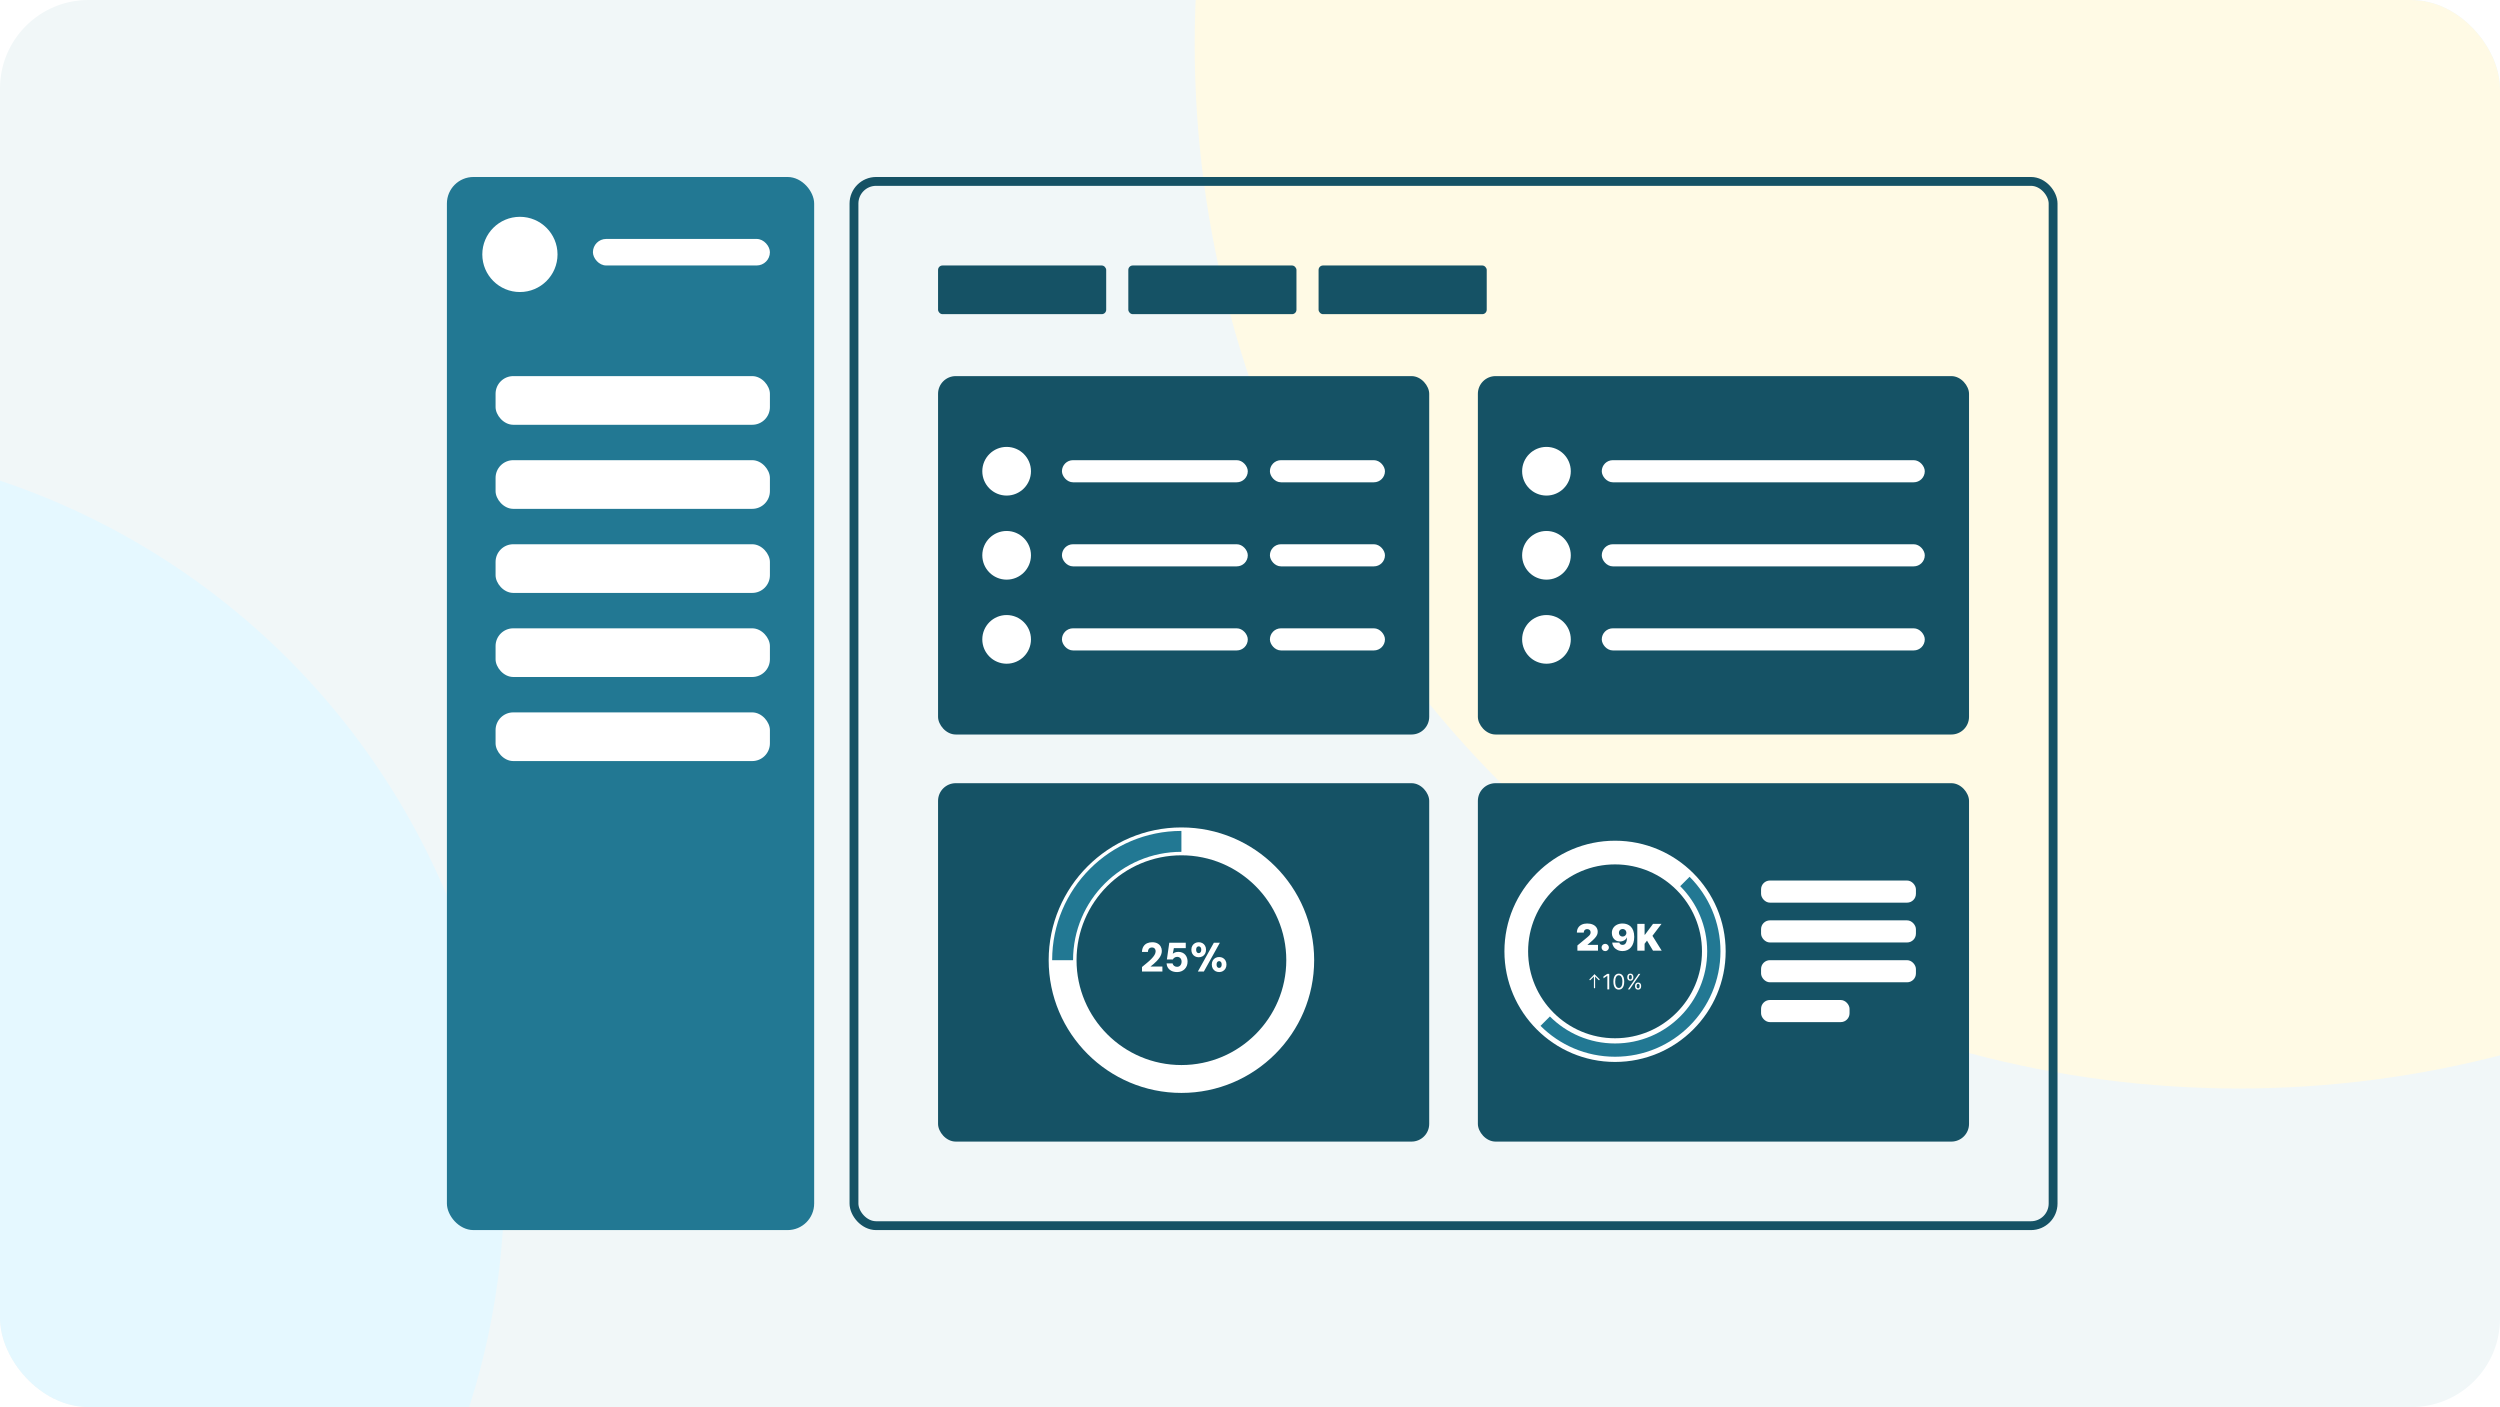 <svg width="565" height="318" viewBox="0 0 565 318" fill="none" xmlns="http://www.w3.org/2000/svg">
<g clip-path="url(#clip0_2324_4879)">
<rect width="565" height="318" rx="20" fill="#F1F7F8"/>
<g filter="url(#filter0_f_2324_4879)">
<circle cx="-53" cy="267" r="167" fill="#E5F8FF"/>
</g>
<g filter="url(#filter1_f_2324_4879)">
<circle cx="506" cy="10" r="236" fill="#FFFAE5"/>
</g>
<rect x="101" y="40" width="83" height="238" rx="6" fill="#227893"/>
<rect x="193" y="41" width="271" height="236" rx="5" stroke="#155265" stroke-width="2"/>
<rect x="212" y="60" width="38" height="11" rx="1" fill="#155265"/>
<rect x="255" y="60" width="38" height="11" rx="1" fill="#155265"/>
<rect x="298" y="60" width="38" height="11" rx="1" fill="#155265"/>
<rect x="334" y="85" width="111" height="81" rx="4" fill="#155265"/>
<rect x="334" y="177" width="111" height="81" rx="4" fill="#155265"/>
<rect x="212" y="85" width="111" height="81" rx="4" fill="#155265"/>
<rect x="212" y="177" width="111" height="81" rx="4" fill="#155265"/>
<path d="M258.093 219.574V218.54C258.471 218.23 258.844 217.923 259.21 217.619C259.583 217.314 259.915 217.013 260.206 216.715C260.504 216.411 260.74 216.116 260.914 215.831C261.088 215.539 261.175 215.26 261.175 214.993C261.175 214.838 261.144 214.695 261.082 214.565C261.026 214.428 260.936 214.323 260.812 214.248C260.694 214.168 260.535 214.127 260.337 214.127C260.144 214.127 259.98 214.171 259.843 214.258C259.707 214.344 259.604 214.465 259.536 214.621C259.468 214.77 259.434 214.943 259.434 215.142H258.084C258.102 214.645 258.214 214.233 258.419 213.904C258.624 213.575 258.897 213.333 259.238 213.177C259.586 213.022 259.967 212.945 260.383 212.945C260.867 212.945 261.271 213.035 261.594 213.215C261.916 213.389 262.158 213.624 262.32 213.922C262.487 214.214 262.571 214.54 262.571 214.9C262.571 215.185 262.522 215.462 262.422 215.729C262.323 215.989 262.186 216.244 262.013 216.492C261.839 216.734 261.64 216.97 261.417 217.2C261.199 217.423 260.97 217.64 260.728 217.851C260.486 218.056 260.247 218.252 260.011 218.438H262.702V219.574H258.093ZM266.036 219.685C265.545 219.685 265.127 219.602 264.779 219.434C264.431 219.26 264.161 219.028 263.969 218.736C263.776 218.438 263.668 218.103 263.643 217.73H265.002C265.04 217.941 265.151 218.124 265.338 218.28C265.53 218.429 265.763 218.503 266.036 218.503C266.234 218.503 266.408 218.453 266.557 218.354C266.712 218.249 266.83 218.109 266.911 217.935C266.998 217.755 267.041 217.557 267.041 217.339C267.041 217.11 266.998 216.914 266.911 216.753C266.824 216.585 266.706 216.461 266.557 216.38C266.408 216.293 266.238 216.25 266.045 216.25C265.815 216.25 265.614 216.309 265.44 216.427C265.266 216.539 265.142 216.675 265.068 216.836H263.718L264.258 213.056H267.982V214.276H265.291L265.049 215.561C265.179 215.431 265.353 215.325 265.57 215.244C265.794 215.164 266.039 215.123 266.306 215.123C266.666 215.123 266.976 215.185 267.237 215.31C267.498 215.428 267.715 215.592 267.889 215.803C268.062 216.014 268.19 216.25 268.27 216.511C268.351 216.771 268.391 217.041 268.391 217.321C268.391 217.674 268.332 217.997 268.214 218.289C268.097 218.574 267.932 218.823 267.721 219.034C267.51 219.239 267.259 219.4 266.967 219.518C266.681 219.63 266.371 219.685 266.036 219.685ZM270.71 219.574L274.331 213.056H275.691L272.069 219.574H270.71ZM275.532 219.685C275.222 219.685 274.94 219.617 274.685 219.481C274.437 219.344 274.238 219.149 274.089 218.894C273.94 218.64 273.866 218.339 273.866 217.991C273.866 217.631 273.94 217.327 274.089 217.079C274.238 216.824 274.437 216.629 274.685 216.492C274.94 216.355 275.219 216.287 275.523 216.287C275.84 216.287 276.122 216.355 276.37 216.492C276.619 216.629 276.814 216.824 276.957 217.079C277.106 217.327 277.18 217.631 277.18 217.991C277.18 218.339 277.106 218.64 276.957 218.894C276.808 219.149 276.609 219.344 276.361 219.481C276.119 219.617 275.843 219.685 275.532 219.685ZM275.523 218.745C275.635 218.745 275.734 218.717 275.821 218.661C275.908 218.599 275.976 218.512 276.026 218.401C276.076 218.289 276.1 218.152 276.1 217.991C276.1 217.817 276.076 217.674 276.026 217.563C275.976 217.451 275.908 217.367 275.821 217.311C275.734 217.249 275.635 217.218 275.523 217.218C275.411 217.218 275.312 217.249 275.225 217.311C275.138 217.367 275.07 217.451 275.02 217.563C274.971 217.674 274.946 217.814 274.946 217.982C274.946 218.149 274.971 218.289 275.02 218.401C275.07 218.512 275.138 218.599 275.225 218.661C275.312 218.717 275.411 218.745 275.523 218.745ZM270.914 216.343C270.604 216.343 270.322 216.275 270.067 216.138C269.819 216.002 269.62 215.806 269.471 215.552C269.322 215.297 269.248 214.996 269.248 214.649C269.248 214.289 269.322 213.984 269.471 213.736C269.62 213.482 269.819 213.286 270.067 213.15C270.322 213.013 270.604 212.945 270.914 212.945C271.225 212.945 271.504 213.013 271.752 213.15C272.001 213.286 272.196 213.482 272.339 213.736C272.488 213.984 272.562 214.289 272.562 214.649C272.562 214.996 272.488 215.297 272.339 215.552C272.196 215.806 272.001 216.002 271.752 216.138C271.504 216.275 271.225 216.343 270.914 216.343ZM270.905 215.403C271.017 215.403 271.116 215.375 271.203 215.319C271.29 215.257 271.358 215.17 271.408 215.058C271.458 214.946 271.482 214.81 271.482 214.649C271.482 214.475 271.458 214.332 271.408 214.22C271.358 214.109 271.29 214.025 271.203 213.969C271.116 213.907 271.017 213.876 270.905 213.876C270.793 213.876 270.694 213.907 270.607 213.969C270.52 214.025 270.452 214.109 270.402 214.22C270.353 214.332 270.328 214.475 270.328 214.649C270.328 214.81 270.353 214.946 270.402 215.058C270.452 215.17 270.52 215.257 270.607 215.319C270.694 215.375 270.793 215.403 270.905 215.403Z" fill="white"/>
<path d="M267 247C250.458 247 237 233.542 237 217C237 200.458 250.458 187 267 187C283.542 187 297 200.458 297 217C297 233.543 283.542 247 267 247ZM267 193.299C253.931 193.299 243.299 203.932 243.299 217C243.299 230.068 253.931 240.701 267 240.701C280.069 240.701 290.701 230.069 290.701 217C290.701 203.932 280.069 193.299 267 193.299Z" fill="white"/>
<path d="M240.148 217.001C240.148 202.172 252.17 190.15 266.999 190.15" stroke="#227893" stroke-width="4.724" stroke-miterlimit="10"/>
<path d="M356.494 214.857V213.673L358.755 211.803C358.905 211.679 359.033 211.562 359.14 211.454C359.248 211.343 359.331 211.23 359.388 211.113C359.448 210.997 359.477 210.868 359.477 210.726C359.477 210.57 359.444 210.437 359.377 210.326C359.311 210.216 359.221 210.131 359.104 210.072C358.988 210.011 358.854 209.98 358.702 209.98C358.55 209.98 358.416 210.011 358.299 210.072C358.185 210.133 358.096 210.223 358.033 210.341C357.97 210.459 357.938 210.603 357.938 210.773H356.376C356.376 210.347 356.472 209.98 356.663 209.672C356.854 209.365 357.125 209.128 357.474 208.962C357.823 208.796 358.232 208.713 358.702 208.713C359.187 208.713 359.607 208.791 359.963 208.947C360.32 209.101 360.595 209.318 360.788 209.598C360.983 209.878 361.081 210.207 361.081 210.584C361.081 210.817 361.033 211.048 360.936 211.279C360.839 211.508 360.666 211.762 360.415 212.04C360.165 212.318 359.809 212.649 359.347 213.034L358.779 213.508V213.543H361.146V214.857H356.494ZM362.781 214.952C362.552 214.952 362.356 214.872 362.192 214.712C362.031 214.55 361.951 214.354 361.953 214.123C361.951 213.898 362.031 213.706 362.192 213.546C362.356 213.386 362.552 213.306 362.781 213.306C362.998 213.306 363.19 213.386 363.355 213.546C363.523 213.706 363.608 213.898 363.61 214.123C363.608 214.277 363.567 214.417 363.489 214.543C363.412 214.668 363.311 214.767 363.187 214.842C363.062 214.915 362.927 214.952 362.781 214.952ZM366.707 208.713C367.06 208.713 367.394 208.77 367.71 208.882C368.026 208.993 368.305 209.167 368.547 209.406C368.792 209.645 368.983 209.956 369.122 210.341C369.262 210.724 369.333 211.187 369.335 211.732C369.337 212.229 369.274 212.676 369.148 213.073C369.024 213.467 368.845 213.803 368.613 214.082C368.382 214.36 368.104 214.573 367.778 214.721C367.454 214.867 367.093 214.94 366.695 214.94C366.247 214.94 365.853 214.854 365.514 214.682C365.175 214.511 364.905 214.28 364.703 213.99C364.502 213.7 364.385 213.377 364.351 213.022H365.973C366.012 213.206 366.099 213.339 366.233 213.422C366.367 213.503 366.521 213.543 366.695 213.543C367.042 213.543 367.296 213.393 367.455 213.093C367.617 212.791 367.699 212.389 367.701 211.886H367.666C367.589 212.071 367.472 212.23 367.316 212.362C367.16 212.494 366.979 212.596 366.772 212.667C366.565 212.738 366.346 212.774 366.115 212.774C365.75 212.774 365.43 212.692 365.156 212.528C364.882 212.362 364.668 212.136 364.514 211.85C364.36 211.562 364.282 211.235 364.28 210.868C364.278 210.438 364.38 210.061 364.585 209.737C364.79 209.414 365.075 209.162 365.44 208.983C365.805 208.803 366.227 208.713 366.707 208.713ZM366.719 209.956C366.555 209.956 366.409 209.994 366.281 210.069C366.154 210.144 366.055 210.245 365.982 210.374C365.911 210.502 365.876 210.647 365.878 210.809C365.88 210.97 365.917 211.115 365.988 211.244C366.061 211.372 366.159 211.474 366.284 211.548C366.41 211.623 366.555 211.661 366.719 211.661C366.839 211.661 366.95 211.64 367.053 211.599C367.156 211.555 367.244 211.495 367.319 211.418C367.396 211.339 367.455 211.249 367.497 211.146C367.54 211.041 367.561 210.929 367.559 210.809C367.557 210.647 367.52 210.502 367.447 210.374C367.374 210.245 367.274 210.144 367.148 210.069C367.021 209.994 366.878 209.956 366.719 209.956ZM370.032 214.857V208.796H371.678V211.247H371.76L373.583 208.796H375.501L373.453 211.495L375.548 214.857H373.583L372.222 212.584L371.678 213.294V214.857H370.032Z" fill="white"/>
<path d="M365 240C351.215 240 340 228.785 340 215C340 201.215 351.215 190 365 190C378.785 190 390 201.215 390 215C390 228.785 378.785 240 365 240ZM365 195.354C354.167 195.354 345.353 204.167 345.353 215.001C345.353 225.834 354.167 234.647 365 234.647C375.833 234.647 384.647 225.834 384.647 215.001C384.647 204.167 375.833 195.354 365 195.354Z" fill="white"/>
<path d="M380.785 199.216C384.825 203.255 387.324 208.836 387.324 215C387.324 221.165 384.825 226.745 380.785 230.785C376.746 234.825 371.165 237.323 365.001 237.323C358.836 237.323 353.256 234.825 349.216 230.785" stroke="#227893" stroke-width="3" stroke-miterlimit="10"/>
<path d="M363.688 220.087V223.61H363.261V220.534H363.241L362.381 221.105V220.672L363.261 220.087H363.688ZM365.85 223.658C365.591 223.658 365.37 223.587 365.188 223.446C365.006 223.304 364.866 223.098 364.77 222.829C364.674 222.558 364.625 222.231 364.625 221.848C364.625 221.468 364.674 221.143 364.77 220.873C364.867 220.603 365.007 220.396 365.19 220.254C365.373 220.111 365.593 220.039 365.85 220.039C366.107 220.039 366.327 220.111 366.509 220.254C366.692 220.396 366.832 220.603 366.929 220.873C367.026 221.143 367.075 221.468 367.075 221.848C367.075 222.231 367.027 222.558 366.93 222.829C366.834 223.098 366.695 223.304 366.512 223.446C366.33 223.587 366.109 223.658 365.85 223.658ZM365.85 223.28C366.107 223.28 366.307 223.156 366.449 222.908C366.591 222.66 366.662 222.307 366.662 221.848C366.662 221.543 366.629 221.284 366.564 221.069C366.5 220.855 366.407 220.691 366.285 220.579C366.165 220.467 366.02 220.411 365.85 220.411C365.596 220.411 365.397 220.536 365.253 220.787C365.11 221.037 365.038 221.391 365.038 221.848C365.038 222.154 365.07 222.413 365.135 222.626C365.199 222.839 365.291 223.002 365.412 223.113C365.533 223.224 365.679 223.28 365.85 223.28ZM369.524 222.949V222.764C369.524 222.635 369.551 222.518 369.603 222.411C369.657 222.303 369.735 222.217 369.837 222.153C369.94 222.088 370.065 222.055 370.212 222.055C370.361 222.055 370.486 222.088 370.587 222.153C370.688 222.217 370.764 222.303 370.816 222.411C370.868 222.518 370.893 222.635 370.893 222.764V222.949C370.893 223.078 370.867 223.196 370.814 223.304C370.763 223.41 370.686 223.496 370.584 223.562C370.483 223.626 370.359 223.658 370.212 223.658C370.063 223.658 369.938 223.626 369.836 223.562C369.733 223.496 369.656 223.41 369.603 223.304C369.551 223.196 369.524 223.078 369.524 222.949ZM369.875 222.764V222.949C369.875 223.056 369.9 223.152 369.951 223.237C370.001 223.32 370.088 223.362 370.212 223.362C370.333 223.362 370.417 223.32 370.467 223.237C370.517 223.152 370.542 223.056 370.542 222.949V222.764C370.542 222.657 370.518 222.562 370.47 222.478C370.422 222.393 370.336 222.351 370.212 222.351C370.092 222.351 370.005 222.393 369.952 222.478C369.901 222.562 369.875 222.657 369.875 222.764ZM367.77 220.933V220.748C367.77 220.619 367.796 220.502 367.849 220.395C367.903 220.287 367.981 220.201 368.083 220.137C368.186 220.072 368.311 220.039 368.458 220.039C368.607 220.039 368.732 220.072 368.833 220.137C368.934 220.201 369.01 220.287 369.061 220.395C369.113 220.502 369.139 220.619 369.139 220.748V220.933C369.139 221.062 369.113 221.18 369.06 221.288C369.008 221.394 368.931 221.48 368.829 221.546C368.728 221.61 368.605 221.642 368.458 221.642C368.309 221.642 368.183 221.61 368.081 221.546C367.979 221.48 367.902 221.394 367.849 221.288C367.796 221.18 367.77 221.062 367.77 220.933ZM368.121 220.748V220.933C368.121 221.04 368.146 221.136 368.196 221.221C368.247 221.304 368.334 221.346 368.458 221.346C368.578 221.346 368.663 221.304 368.712 221.221C368.763 221.136 368.788 221.04 368.788 220.933V220.748C368.788 220.641 368.764 220.546 368.716 220.462C368.668 220.377 368.582 220.335 368.458 220.335C368.337 220.335 368.251 220.377 368.198 220.462C368.146 220.546 368.121 220.641 368.121 220.748ZM367.9 223.61L370.322 220.087H370.714L368.293 223.61H367.9Z" fill="white"/>
<path d="M359.34 221.392L360.36 220.373L361.379 221.392" stroke="white" stroke-width="0.269" stroke-miterlimit="10" stroke-linecap="round" stroke-linejoin="round"/>
<path d="M360.359 220.373V223.223" stroke="white" stroke-width="0.269" stroke-miterlimit="10" stroke-linecap="round" stroke-linejoin="round"/>
<rect x="398" y="199" width="35" height="5" rx="2" fill="white"/>
<rect x="398" y="208" width="35" height="5" rx="2" fill="white"/>
<rect x="398" y="217" width="35" height="5" rx="2" fill="white"/>
<rect x="398" y="226" width="20" height="5" rx="2" fill="white"/>
<circle cx="227.5" cy="106.5" r="5.5" fill="white"/>
<rect x="240" y="104" width="42" height="5" rx="2.5" fill="white"/>
<rect x="287" y="104" width="26" height="5" rx="2.5" fill="white"/>
<circle cx="349.5" cy="106.5" r="5.5" fill="white"/>
<rect x="362" y="104" width="73" height="5" rx="2.5" fill="white"/>
<circle cx="349.5" cy="125.5" r="5.5" fill="white"/>
<rect x="362" y="123" width="73" height="5" rx="2.5" fill="white"/>
<circle cx="349.5" cy="144.5" r="5.5" fill="white"/>
<rect x="362" y="142" width="73" height="5" rx="2.5" fill="white"/>
<circle cx="227.5" cy="125.5" r="5.5" fill="white"/>
<rect x="240" y="123" width="42" height="5" rx="2.5" fill="white"/>
<rect x="287" y="123" width="26" height="5" rx="2.5" fill="white"/>
<circle cx="227.5" cy="144.5" r="5.5" fill="white"/>
<rect x="240" y="142" width="42" height="5" rx="2.5" fill="white"/>
<rect x="287" y="142" width="26" height="5" rx="2.5" fill="white"/>
<circle cx="117.5" cy="57.5" r="8.5" fill="white"/>
<rect x="134" y="54" width="40" height="6" rx="3" fill="white"/>
<rect x="112" y="85" width="62" height="11" rx="4" fill="white"/>
<rect x="112" y="104" width="62" height="11" rx="4" fill="white"/>
<rect x="112" y="123" width="62" height="11" rx="4" fill="white"/>
<rect x="112" y="142" width="62" height="11" rx="4" fill="white"/>
<rect x="112" y="161" width="62" height="11" rx="4" fill="white"/>
</g>
<defs>
<filter id="filter0_f_2324_4879" x="-370" y="-50" width="634" height="634" filterUnits="userSpaceOnUse" color-interpolation-filters="sRGB">
<feFlood flood-opacity="0" result="BackgroundImageFix"/>
<feBlend mode="normal" in="SourceGraphic" in2="BackgroundImageFix" result="shape"/>
<feGaussianBlur stdDeviation="75" result="effect1_foregroundBlur_2324_4879"/>
</filter>
<filter id="filter1_f_2324_4879" x="30" y="-466" width="952" height="952" filterUnits="userSpaceOnUse" color-interpolation-filters="sRGB">
<feFlood flood-opacity="0" result="BackgroundImageFix"/>
<feBlend mode="normal" in="SourceGraphic" in2="BackgroundImageFix" result="shape"/>
<feGaussianBlur stdDeviation="120" result="effect1_foregroundBlur_2324_4879"/>
</filter>
<clipPath id="clip0_2324_4879">
<rect width="565" height="318" rx="20" fill="white"/>
</clipPath>
</defs>
</svg>
